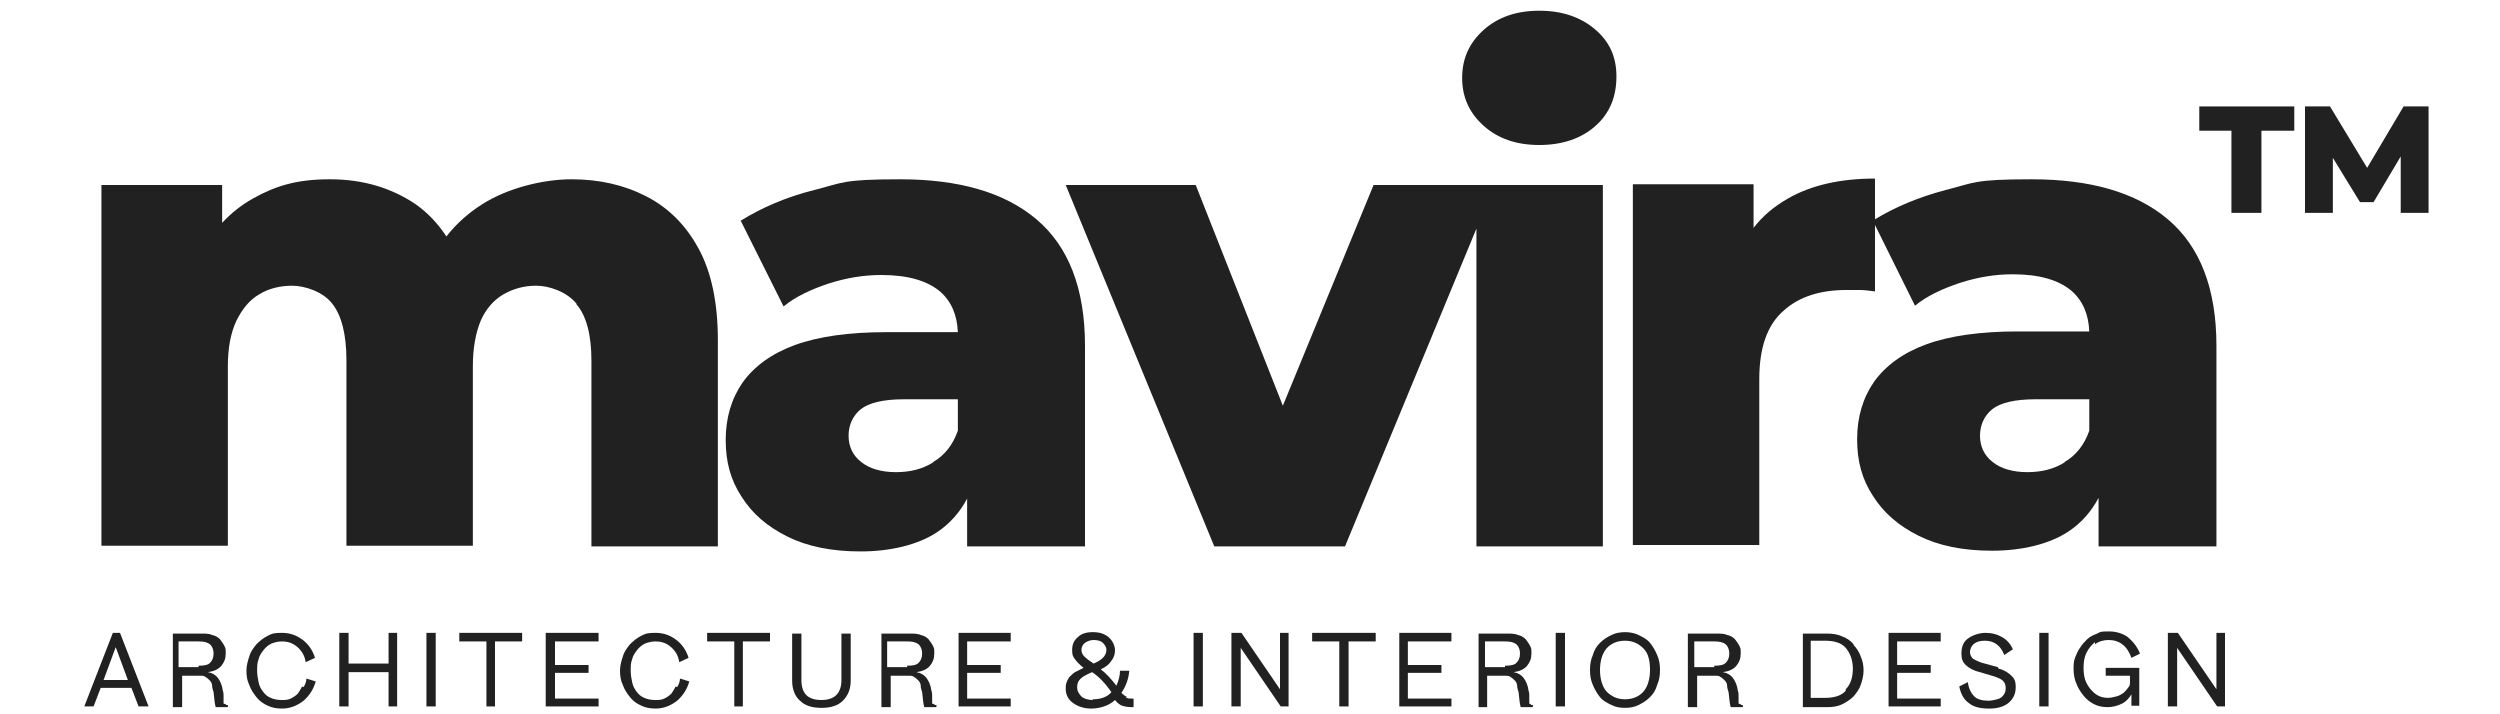<svg xmlns="http://www.w3.org/2000/svg" id="Layer_1" viewBox="0 0 350 100"><defs><style>      .st0 {        fill: #212121;      }    </style></defs><path class="st0" d="M80.7,42.6c1.4,1.6,2.1,4.3,2.1,7.9v26h17.7v-28.9c0-5.2-.9-9.5-2.7-12.8-1.8-3.3-4.2-5.7-7.3-7.3-3.1-1.6-6.6-2.4-10.5-2.4s-8.9,1.2-12.5,3.5c-1.9,1.2-3.6,2.7-5,4.5-1.2-1.8-2.6-3.3-4.3-4.5-3.4-2.3-7.4-3.5-12-3.5s-7.6.9-10.8,2.7c-1.6.9-3,2-4.3,3.4v-5.3H14.2v50.5h17.7v-25.1c0-2.6.4-4.7,1.2-6.4.8-1.6,1.8-2.9,3.2-3.7,1.3-.8,2.9-1.2,4.6-1.2s4.3.8,5.6,2.5c1.3,1.6,2,4.3,2,7.9v26h17.7v-25.1c0-2.6.4-4.7,1.1-6.4.7-1.6,1.8-2.9,3.2-3.7,1.4-.8,2.9-1.2,4.6-1.2s4.2.8,5.6,2.5Z"></path><path class="st0" d="M135.4,76.5h16.5v-28.1c0-8-2.3-13.9-6.8-17.7-4.5-3.8-10.9-5.6-19.1-5.6s-8,.5-12,1.5c-4,1-7.4,2.5-10.3,4.3l6,12c1.7-1.4,3.9-2.4,6.3-3.2,2.5-.8,4.9-1.2,7.4-1.2,3.7,0,6.4.8,8.2,2.3,1.6,1.4,2.4,3.3,2.5,5.7h-10c-5.2,0-9.5.6-12.8,1.8-3.3,1.2-5.7,3-7.3,5.2-1.6,2.3-2.4,5-2.4,8.1s.7,5.6,2.2,7.9c1.5,2.4,3.6,4.2,6.4,5.6s6.2,2.1,10.3,2.1,8-.9,10.7-2.7c1.8-1.2,3.2-2.8,4.2-4.7v6.6ZM130.7,64.7c-1.6,1-3.3,1.4-5.3,1.4s-3.7-.5-4.8-1.4c-1.2-.9-1.8-2.2-1.8-3.7s.6-2.8,1.7-3.7c1.1-.9,3.2-1.4,6-1.4h7.6v4.4c-.7,2-1.9,3.5-3.5,4.4Z"></path><polygon class="st0" points="224.4 76.5 224.4 25.9 209.2 25.9 206.7 25.9 192.3 25.9 179.6 56.8 167.4 25.9 149.2 25.9 170 76.5 188.3 76.5 206.7 32 206.7 76.5 224.4 76.5"></polygon><path class="st0" d="M207.7,17.6c2,1.8,4.6,2.7,7.8,2.7s5.9-.9,7.9-2.7c2-1.8,2.9-4.1,2.9-6.9s-1-4.9-3-6.6c-2-1.7-4.6-2.6-7.8-2.6s-5.8.9-7.8,2.7c-2,1.8-3,4-3,6.7s1,4.9,3,6.7Z"></path><path class="st0" d="M293.8,69.9v6.6h16.5v-28.1c0-8-2.3-13.9-6.8-17.7-4.5-3.8-10.9-5.6-19.1-5.6s-8,.5-12,1.5c-3.8,1-7.1,2.4-9.9,4.1v-5.7c-4.8,0-8.9.9-12.2,2.8-1.9,1.1-3.5,2.4-4.8,4.1v-6.1h-16.9v50.5h17.7v-23.2c0-4.4,1.1-7.6,3.4-9.6,2.2-2,5.2-2.9,8.8-2.9s1.3,0,1.9,0c.6,0,1.3.1,2.1.2v-9.3l5.6,11.3c1.7-1.4,3.9-2.4,6.3-3.2,2.5-.8,4.9-1.2,7.4-1.2,3.7,0,6.4.8,8.2,2.3,1.6,1.4,2.4,3.3,2.5,5.7h-10c-5.2,0-9.5.6-12.8,1.8-3.3,1.2-5.7,3-7.3,5.2-1.6,2.3-2.4,5-2.4,8.1s.7,5.6,2.2,7.9c1.5,2.4,3.6,4.2,6.4,5.6,2.8,1.4,6.2,2.1,10.3,2.1s8-.9,10.7-2.7c1.8-1.2,3.2-2.8,4.2-4.7ZM289.1,64.7c-1.6,1-3.3,1.4-5.3,1.4s-3.7-.5-4.8-1.4c-1.2-.9-1.8-2.2-1.8-3.7s.6-2.8,1.7-3.7c1.1-.9,3.2-1.4,6-1.4h7.6v4.4c-.7,2-1.9,3.5-3.5,4.4Z"></path><polygon class="st0" points="307.9 18.3 312.4 18.3 312.4 29.8 316.6 29.8 316.6 18.3 321.2 18.3 321.2 14.9 307.9 14.9 307.9 18.3"></polygon><polygon class="st0" points="340 29.8 340 14.9 336.5 14.9 331.4 23.5 326.2 14.9 322.7 14.9 322.7 29.8 326.6 29.8 326.6 22.1 330.4 28.3 332.3 28.3 336.1 21.9 336.1 29.8 340 29.8"></polygon><path class="st0" d="M15.8,88.6l-4,10.3h1.3l1-2.6h4.3l1,2.6h1.4l-4-10.3h-1ZM14.5,95.2l1.7-4.6,1.7,4.6h-3.5Z"></path><path class="st0" d="M31.3,98.5c0,0,0-.1,0-.2s0-.2,0-.4,0-.3,0-.5c0-.2,0-.4-.1-.7-.1-.8-.4-1.4-.7-1.8s-.8-.7-1.4-.8c.8-.1,1.5-.4,1.9-.9.4-.5.6-1,.6-1.7s0-.7-.2-1.1-.4-.6-.6-.9c-.3-.3-.6-.5-1.1-.6-.4-.2-1-.2-1.5-.2h-4v10.3h1.3v-4.4h2.5c.3,0,.6,0,.8.2.2.1.4.3.6.5s.3.5.3.7c0,.3.1.6.2.9.1,1.1.2,1.8.3,2.1h1.7v-.3c0,0-.1,0-.2,0s0,0-.1-.1ZM27.8,93.4h-2.8v-3.6h2.8c.7,0,1.2.1,1.6.4.3.3.5.7.5,1.3s-.2,1-.5,1.3c-.3.3-.8.4-1.6.4Z"></path><path class="st0" d="M42.3,96.1c-.2.4-.4.7-.6,1-.3.3-.6.5-1,.7-.4.2-.8.2-1.3.2s-1.1-.1-1.5-.3c-.5-.2-.8-.5-1.1-.9s-.5-.8-.6-1.3c-.1-.5-.2-1-.2-1.6s0-1.1.2-1.6c.1-.5.4-.9.7-1.3.3-.4.7-.7,1.1-.9.5-.2,1-.3,1.5-.3s1.1.1,1.6.4c.5.3.8.6,1.1,1,.3.4.5.9.6,1.5l1.3-.6c-.3-1-.9-1.9-1.7-2.5s-1.7-1-2.9-1-1.4.1-2,.4c-.6.3-1.1.7-1.6,1.2-.4.5-.8,1-1,1.7-.2.6-.4,1.3-.4,2s.1,1.4.4,2c.2.6.6,1.2,1,1.7.4.5.9.9,1.6,1.2.6.3,1.3.4,2,.4,1.1,0,2.1-.4,3-1.1.8-.7,1.4-1.6,1.7-2.7l-1.3-.4c0,.4-.2.9-.4,1.2Z"></path><polygon class="st0" points="54.4 92.9 48.8 92.9 48.8 88.6 47.5 88.6 47.5 98.9 48.8 98.9 48.8 94.1 54.4 94.1 54.4 98.9 55.6 98.9 55.6 88.6 54.4 88.6 54.4 92.9"></polygon><rect class="st0" x="59.7" y="88.6" width="1.3" height="10.3"></rect><polygon class="st0" points="64.3 89.8 68.1 89.8 68.1 98.9 69.3 98.9 69.3 89.8 73.1 89.8 73.1 88.6 64.3 88.6 64.3 89.8"></polygon><polygon class="st0" points="76.4 98.9 83.8 98.9 83.8 97.8 77.7 97.8 77.7 94.2 82.4 94.2 82.4 93.1 77.7 93.1 77.7 89.8 83.8 89.8 83.8 88.6 76.4 88.6 76.4 98.9"></polygon><path class="st0" d="M94.6,96.1c-.2.4-.4.7-.6,1-.3.3-.6.5-1,.7-.4.2-.8.2-1.3.2s-1.1-.1-1.5-.3c-.5-.2-.8-.5-1.1-.9s-.5-.8-.6-1.3c-.1-.5-.2-1-.2-1.6s0-1.1.2-1.6c.1-.5.4-.9.7-1.3.3-.4.7-.7,1.1-.9.5-.2,1-.3,1.5-.3s1.1.1,1.6.4c.5.3.8.6,1.1,1,.3.4.5.9.6,1.5l1.3-.6c-.3-1-.9-1.9-1.7-2.5s-1.7-1-2.9-1-1.4.1-2,.4c-.6.3-1.1.7-1.6,1.2-.4.5-.8,1-1,1.7-.2.6-.4,1.3-.4,2s.1,1.4.4,2c.2.6.6,1.2,1,1.7.4.5.9.9,1.6,1.2.6.3,1.3.4,2,.4,1.1,0,2.1-.4,3-1.1.8-.7,1.4-1.6,1.7-2.7l-1.3-.4c0,.4-.2.9-.4,1.2Z"></path><polygon class="st0" points="99 89.8 102.8 89.8 102.8 98.9 104 98.9 104 89.8 107.8 89.8 107.8 88.6 99 88.6 99 89.8"></polygon><path class="st0" d="M117.8,95.2c0,1.8-.9,2.8-2.8,2.8s-2.8-.9-2.8-2.8v-6.5h-1.3v6.6c0,1.2.4,2.2,1.1,2.8.7.7,1.7,1,3,1s2.3-.3,3-1c.7-.7,1.1-1.6,1.1-2.8v-6.6h-1.3v6.5Z"></path><path class="st0" d="M130.5,98.5c0,0,0-.1,0-.2s0-.2,0-.4,0-.3,0-.5c0-.2,0-.4-.1-.7-.1-.8-.4-1.4-.7-1.8s-.8-.7-1.4-.8c.8-.1,1.5-.4,1.9-.9.4-.5.6-1,.6-1.7s0-.7-.2-1.1-.4-.6-.6-.9c-.3-.3-.6-.5-1.1-.6-.4-.2-1-.2-1.5-.2h-4v10.3h1.3v-4.4h2.5c.3,0,.6,0,.8.2.2.1.4.3.6.5s.3.5.3.7c0,.3.1.6.2.9.1,1.1.2,1.8.3,2.1h1.7v-.3c0,0-.1,0-.2,0s0,0-.1-.1ZM127,93.4h-2.8v-3.6h2.8c.7,0,1.2.1,1.6.4.3.3.5.7.5,1.3s-.2,1-.5,1.3c-.3.3-.8.4-1.6.4Z"></path><polygon class="st0" points="134.2 98.9 141.5 98.9 141.5 97.8 135.4 97.8 135.4 94.2 140.1 94.2 140.1 93.1 135.4 93.1 135.4 89.8 141.5 89.8 141.5 88.6 134.2 88.6 134.2 98.9"></polygon><path class="st0" d="M157.8,97.6c-.2-.1-.5-.3-.8-.6.6-.9,1-1.9,1.1-3.1h-1.3c0,.7-.2,1.4-.5,2.1-.7-.9-1.4-1.7-2.2-2.3.7-.3,1.2-.7,1.5-1.2.4-.5.5-1,.5-1.5s-.3-1.3-.9-1.8-1.3-.7-2.2-.7-1.6.2-2.1.7c-.6.5-.8,1.1-.8,1.8s.1.9.4,1.3c.3.4.7.8,1.2,1.2-.4.2-.8.4-1.2.6-.3.2-.6.5-.8.7-.2.3-.3.5-.4.8s-.1.5-.1.8c0,.8.3,1.5,1,2s1.5.8,2.6.8,2.5-.4,3.3-1.2c.3.4.7.7,1,.8s.8.2,1.3.2h.3v-1.2h-.2c-.4,0-.7,0-.9-.2ZM151.4,91c0-.4.2-.8.5-1s.7-.4,1.2-.4,1,.1,1.3.4c.3.3.5.6.5,1s-.2.8-.5,1.1c-.3.3-.8.6-1.3.8-.6-.4-1-.7-1.3-1s-.4-.6-.4-1ZM153,98c-.7,0-1.3-.2-1.6-.5s-.6-.7-.6-1.3.2-.9.5-1.2.9-.6,1.6-.9c.9.6,1.8,1.5,2.7,2.8-.6.7-1.5,1-2.6,1Z"></path><rect class="st0" x="167.1" y="88.6" width="1.3" height="10.3"></rect><polygon class="st0" points="179.2 96.5 173.8 88.6 172.4 88.6 172.4 98.9 173.7 98.9 173.7 90.7 179.3 98.9 180.4 98.9 180.4 88.6 179.2 88.6 179.2 96.5"></polygon><polygon class="st0" points="183.7 89.8 187.5 89.8 187.5 98.9 188.8 98.9 188.8 89.8 192.6 89.8 192.6 88.6 183.7 88.6 183.7 89.8"></polygon><polygon class="st0" points="195.9 98.9 203.2 98.9 203.2 97.8 197.1 97.8 197.1 94.2 201.8 94.2 201.8 93.1 197.1 93.1 197.1 89.8 203.2 89.8 203.2 88.6 195.9 88.6 195.9 98.9"></polygon><path class="st0" d="M214.1,98.5c0,0,0-.1,0-.2s0-.2,0-.4,0-.3,0-.5c0-.2,0-.4-.1-.7-.1-.8-.4-1.4-.7-1.8s-.8-.7-1.4-.8c.8-.1,1.5-.4,1.9-.9.4-.5.6-1,.6-1.7s0-.7-.2-1.1-.4-.6-.6-.9c-.3-.3-.6-.5-1.1-.6-.4-.2-1-.2-1.5-.2h-4v10.3h1.2v-4.4h2.5c.3,0,.6,0,.8.2.2.1.4.3.6.5s.3.5.3.7c0,.3.1.6.2.9.1,1.1.2,1.8.3,2.1h1.7v-.3c0,0-.1,0-.2,0s0,0-.1-.1ZM210.7,93.4h-2.8v-3.6h2.8c.7,0,1.2.1,1.6.4.3.3.5.7.5,1.3s-.2,1-.5,1.3c-.3.3-.8.4-1.6.4Z"></path><rect class="st0" x="217.8" y="88.6" width="1.3" height="10.3"></rect><path class="st0" d="M231,90c-.4-.5-1-.8-1.6-1.1s-1.3-.4-1.9-.4-1.3.1-1.9.4c-.6.3-1.1.6-1.6,1.1s-.8,1-1,1.7c-.3.7-.4,1.3-.4,2.1s.1,1.4.4,2.1c.3.7.6,1.2,1,1.7s1,.8,1.6,1.1c.6.3,1.2.4,1.9.4s1.3-.1,1.9-.4c.6-.3,1.1-.6,1.6-1.1s.8-1,1-1.7c.3-.7.4-1.3.4-2.1s-.1-1.4-.4-2.1c-.3-.7-.6-1.2-1-1.7ZM230.1,96.8c-.6.7-1.5,1.1-2.6,1.1s-1.9-.4-2.6-1.1c-.6-.7-.9-1.8-.9-3s.3-2.3.9-3c.6-.7,1.5-1.1,2.6-1.1s1.9.4,2.6,1.1.9,1.8.9,3-.3,2.3-.9,3Z"></path><path class="st0" d="M243.4,98.5c0,0,0-.1,0-.2s0-.2,0-.4,0-.3,0-.5,0-.4-.1-.7c-.1-.8-.4-1.4-.7-1.8s-.8-.7-1.4-.8c.8-.1,1.5-.4,1.9-.9s.6-1,.6-1.7,0-.7-.2-1.1-.4-.6-.6-.9c-.3-.3-.6-.5-1.1-.6-.4-.2-1-.2-1.5-.2h-4v10.3h1.3v-4.4h2.5c.3,0,.6,0,.8.2.2.1.4.3.6.5s.3.5.3.7c0,.3.1.6.2.9.1,1.1.2,1.8.3,2.1h1.7v-.3c0,0-.1,0-.2,0s0,0-.1-.1ZM240,93.4h-2.8v-3.6h2.8c.7,0,1.2.1,1.6.4.3.3.5.7.5,1.3s-.2,1-.5,1.3c-.3.3-.8.4-1.6.4Z"></path><path class="st0" d="M259.5,90.2c-.4-.5-1-.9-1.6-1.1-.6-.3-1.4-.4-2.1-.4h-3.4v10.3h3.4c.8,0,1.5-.1,2.1-.4.6-.3,1.2-.7,1.6-1.1.4-.5.8-1,1-1.6.2-.6.4-1.3.4-2s-.1-1.3-.4-2c-.2-.6-.6-1.2-1-1.6ZM258.4,96.7c-.6.7-1.6,1-2.9,1h-2v-8h2c1.3,0,2.3.3,2.9,1,.6.7,1,1.7,1,2.9s-.3,2.2-1,2.9Z"></path><polygon class="st0" points="264.4 98.9 271.7 98.9 271.7 97.8 265.6 97.8 265.6 94.2 270.3 94.2 270.3 93.1 265.6 93.1 265.6 89.8 271.7 89.8 271.7 88.6 264.4 88.6 264.4 98.9"></polygon><path class="st0" d="M279.7,93.4l-2.2-.6c-.6-.2-1-.4-1.3-.6-.2-.2-.4-.5-.4-.9s.2-.9.6-1.2c.4-.3.9-.4,1.5-.4,1.3,0,2.2.7,2.7,2l1.2-.8c-.3-.7-.8-1.3-1.5-1.7-.7-.4-1.4-.6-2.3-.6s-1.8.3-2.5.8-.9,1.3-.9,2.1.2,1.2.6,1.6c.4.4,1.1.8,2,1l2,.6c.6.2,1,.4,1.2.6.2.2.4.5.4,1s-.1.7-.3,1c-.2.3-.5.5-.9.6-.4.1-.8.2-1.2.2-.9,0-1.6-.2-2-.6s-.8-1.1-.9-2l-1.2.6c.2,1,.6,1.8,1.3,2.3.7.6,1.7.8,2.9.8s2.1-.3,2.7-.8c.7-.6,1-1.3,1-2.2s-.2-1.2-.6-1.6c-.4-.4-1-.8-1.8-1Z"></path><rect class="st0" x="285.5" y="88.6" width="1.3" height="10.3"></rect><path class="st0" d="M293.3,90.2c.5-.4,1.2-.6,1.9-.6,1.5,0,2.6.8,3.2,2.5l1.2-.6c-.4-1-1-1.7-1.7-2.3-.7-.5-1.6-.8-2.6-.8s-1.2,0-1.7.3c-.5.2-1,.4-1.4.8s-.7.7-1,1.2c-.3.4-.5.9-.7,1.4-.2.5-.2,1.1-.2,1.6s.1,1.4.4,2c.2.6.6,1.2,1,1.7.4.5.9.9,1.5,1.2.6.3,1.2.4,1.9.4s1.4-.2,2-.5,1-.8,1.3-1.3v1.6h1.1v-5.3h-4.7v1.1h3.4v.8c0,.3,0,.6-.2.8-.2.3-.4.5-.7.8-.3.2-.6.4-1,.5-.4.1-.8.2-1.2.2-.7,0-1.3-.2-1.8-.6s-.9-.9-1.2-1.5c-.3-.6-.4-1.3-.4-2.1s.1-1.5.4-2.1c.3-.6.7-1.1,1.2-1.5Z"></path><polygon class="st0" points="310.3 96.5 304.9 88.6 303.5 88.6 303.5 98.9 304.8 98.9 304.8 90.7 310.4 98.9 311.5 98.9 311.5 88.6 310.3 88.6 310.3 96.5"></polygon></svg>